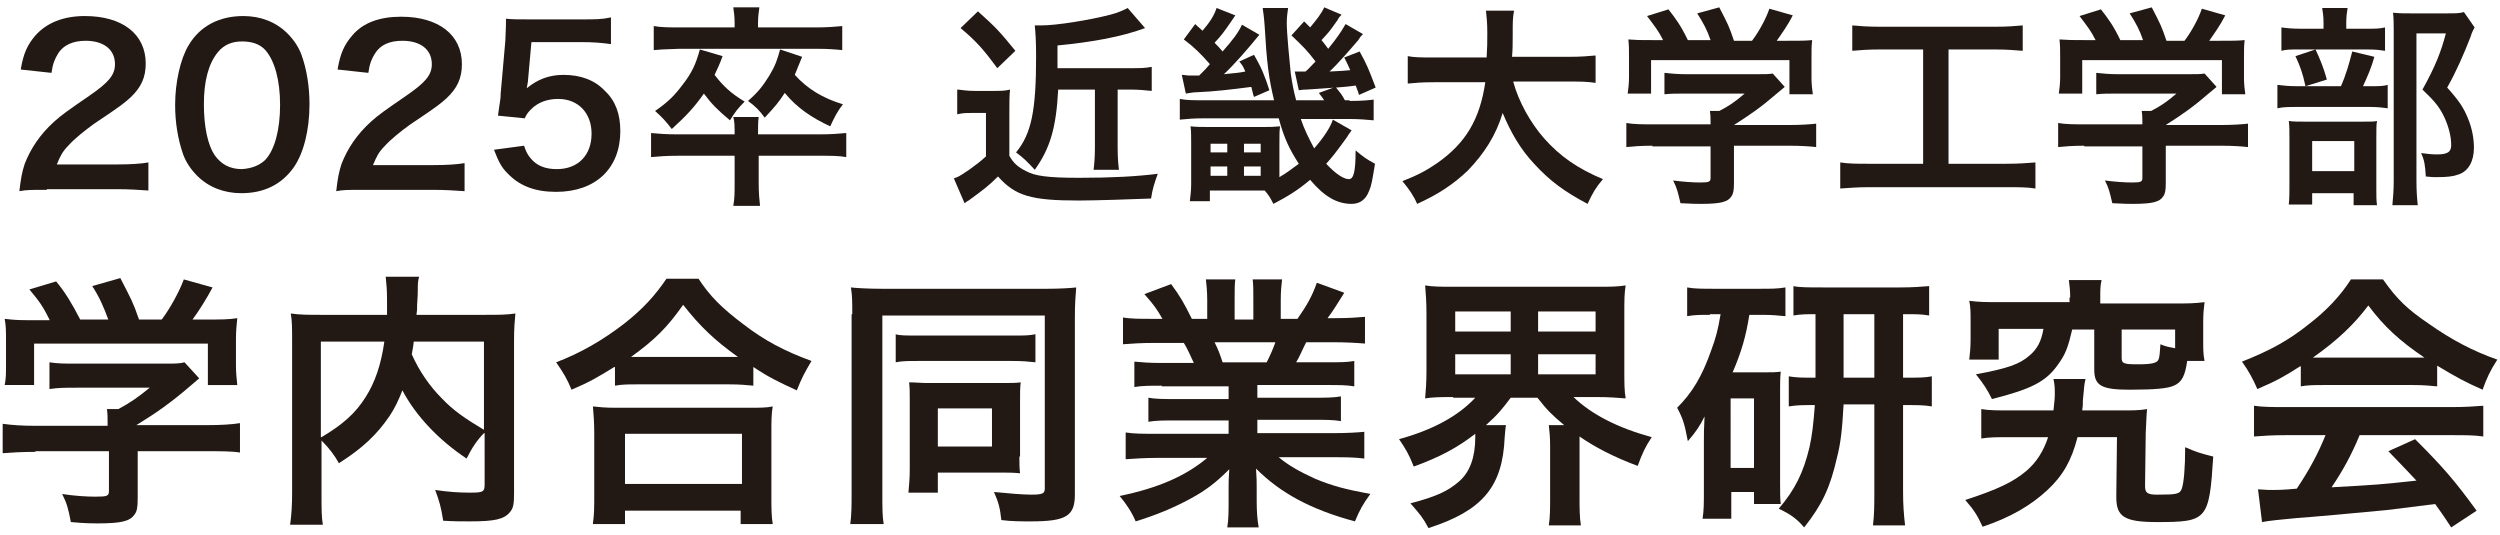 <?xml version="1.0" encoding="utf-8"?>
<!-- Generator: Adobe Illustrator 27.8.1, SVG Export Plug-In . SVG Version: 6.00 Build 0)  -->
<svg version="1.1" id="レイヤー_1" xmlns="http://www.w3.org/2000/svg" xmlns:xlink="http://www.w3.org/1999/xlink" x="0px"
	 y="0px" width="374px" height="80px" viewBox="0 0 374 80" enable-background="new 0 0 374 80" xml:space="preserve">
<g>
	<path fill="#221814" d="M5.3,67.6c-2.1,0-3.6,0.1-4.9,0.2v-4.4c1.4,0.2,3,0.3,4.8,0.3h10.9v-0.3c0-0.8,0-1.5-0.1-2.2h1.7
		c1.7-0.9,3-1.8,4.7-3.2h-11c-1.6,0-2.7,0-4,0.2v-4c1.2,0.2,2.3,0.2,4,0.2h13.2c1.6,0,2.3,0,3-0.2l2.2,2.4c-0.7,0.6-0.7,0.6-1.4,1.2
		c-2.8,2.4-4.9,3.9-8,5.8v0H31c2,0,3.7-0.1,4.9-0.3v4.4c-1.2-0.2-2.9-0.2-5-0.2H20.6v7c0,1.4-0.1,2-0.5,2.5c-0.7,1-2,1.3-5.6,1.3
		c-0.5,0-1.8,0-3.9-0.2c-0.4-2.1-0.6-2.8-1.3-4.2c1.9,0.3,3.7,0.4,5,0.4c1.8,0,2-0.1,2-0.9v-5.9H5.3z M7.4,47.8
		c-0.9-1.8-1.4-2.6-3-4.5l4-1.2c1.4,1.7,2.3,3.2,3.6,5.7h4.2c-0.7-1.9-1.3-3.3-2.4-5l4.2-1.2c1.6,3.1,1.9,3.6,2.8,6.2h3.4
		c1.2-1.6,2.6-4.1,3.3-6l4.3,1.2c-0.9,1.7-2.1,3.6-3,4.8h1.8c2.7,0,3.5,0,4.9-0.2c-0.1,1-0.2,1.8-0.2,3.3v3.7c0,1.1,0.1,2.1,0.2,3
		h-4.4v-6.2H5.1v6.2H0.7c0.2-0.9,0.2-1.8,0.2-3.1V51c0-1.4,0-2.3-0.2-3.3c1.8,0.2,2,0.2,4.7,0.2H7.4z"/>
	<path fill="#221814" d="M72.4,64.8c-1,1-1.8,2.2-2.6,3.8c-4.2-2.8-7.6-6.4-9.6-10.2c-0.6,1.5-1.1,2.6-1.9,3.8
		c-1.9,2.8-4,4.8-7.6,7.1c-0.6-1.1-1.4-2.2-2.6-3.4v7.8c0,2.5,0,3.7,0.2,4.8h-4.9c0.2-1.4,0.3-2.9,0.3-4.8V50.8c0-1.6,0-2.8-0.2-3.9
		c1.4,0.2,2.6,0.2,4.6,0.2h9.8c0-0.9,0-1.5,0-2.2c0-1.6-0.1-2.5-0.2-3.5h5c-0.2,0.7-0.2,1.1-0.2,2c0,0.6,0,0.6-0.1,2.2
		c0,0.8,0,0.8-0.1,1.5h10.2c2.2,0,3.2,0,4.6-0.2c-0.1,1.1-0.2,2.2-0.2,3.9v22.9c0,1.7-0.1,2.3-0.6,2.9c-0.9,1.1-2.3,1.4-6.1,1.4
		c-1.1,0-2.3,0-3.9-0.1c-0.3-2-0.6-3-1.2-4.6c2,0.3,3.6,0.4,5.2,0.4c2,0,2.2-0.1,2.2-1.3V64.8z M48.1,65.4c3.2-1.9,5.1-3.6,6.6-6
		c1.4-2.2,2.3-4.8,2.8-8.3h-9.5V65.4z M61.9,51.1c-0.1,1-0.2,1.2-0.3,1.9c1.1,2.5,2.7,4.8,4.5,6.6c1.7,1.8,3.6,3.1,6.3,4.7V51.1
		H61.9z"/>
	<path fill="#221814" d="M91.9,54.9c-2.6,1.6-3.6,2.2-6.4,3.4c-0.7-1.7-1.2-2.5-2.3-4.1c3.7-1.4,7.1-3.4,10.2-5.8
		c2.8-2.2,4.6-4.2,6.3-6.7h4.8c1.7,2.6,3.5,4.4,6.7,6.8c3.1,2.4,6.1,4,10.2,5.5c-1,1.7-1.4,2.4-2.2,4.4c-2.8-1.3-4.1-1.9-6.5-3.5
		v2.8c-1-0.1-2-0.2-3.6-0.2H95.4c-1.3,0-2.4,0-3.4,0.2V54.9z M88.7,78.3c0.2-1.3,0.2-2.5,0.2-4.2v-9.3c0-1.6-0.1-2.8-0.2-4
		c0.9,0.1,1.8,0.2,3.4,0.2h20c1.6,0,2.6,0,3.5-0.2c-0.2,1.1-0.2,2.2-0.2,4v9.4c0,1.8,0,3,0.2,4.2h-4.8v-2H93.5v2H88.7z M93.5,72.4
		h17.5v-7.5H93.5V72.4z M109,53.4c0.5,0,0.6,0,1.4,0c-3.5-2.5-5.7-4.6-8.2-7.8c-2.4,3.4-4.2,5.2-7.8,7.8c0.5,0,0.7,0,1.1,0H109z"/>
	<path fill="#221814" d="M127.5,47c0-1.7,0-2.8-0.2-4c0.8,0.1,2.7,0.2,4.5,0.2h24.9c1.8,0,3.5-0.1,4.3-0.2c-0.1,1.2-0.2,2.5-0.2,4.4
		V74c0,3.2-1.3,4-6.6,4c-1.2,0-3,0-4.4-0.2c-0.2-1.8-0.4-2.6-1.1-4.2c2.1,0.2,4.2,0.4,5.6,0.4c1.7,0,2-0.2,2-0.9V47.2H132v26.6
		c0,2.3,0,3.4,0.2,4.6h-5c0.2-1.4,0.2-2.9,0.2-4.8V47z M133.9,50c0.8,0.2,1.5,0.2,3.6,0.2h13.8c2.1,0,2.6,0,3.6-0.2v4.2
		c-1-0.1-1.8-0.2-3.5-0.2h-13.9c-1.7,0-2.5,0-3.5,0.2V50z M152.5,68.3c0,1,0,1.7,0.1,2.5c-1.1-0.1-1.7-0.1-2.6-0.1h-9.7v3h-4.4
		c0.1-1.1,0.2-2.1,0.2-3.6V59.8c0-1.1,0-1.8-0.1-2.6c1.1,0,1.7,0.1,2.8,0.1h10.9c1.6,0,2.2,0,3-0.1c-0.1,0.8-0.1,1.4-0.1,2.6V68.3z
		 M140.3,66.8h8.1v-5.7h-8.1V66.8z"/>
	<path fill="#221814" d="M173.8,57.7c-1.8,0-2.9,0-4.1,0.2v-3.8c1.1,0.1,2.2,0.2,4.1,0.2h4.8c-0.6-1.3-1-2.2-1.5-3h-4.3
		c-2,0-3.5,0.1-4.8,0.2v-4c1.2,0.2,2.5,0.2,4.6,0.2h1.3c-0.8-1.4-1.2-2-2.7-3.7l4-1.5c1.4,1.9,1.9,2.8,3.1,5.2h2.3v-2.8
		c0-1.2-0.1-2.3-0.2-3.1h4.4c-0.1,0.7-0.1,1.6-0.1,3v3h2.8v-3c0-1.3,0-2.2-0.1-3h4.4c-0.1,0.8-0.2,1.8-0.2,3.1v2.8h2.5
		c1.4-2,2.2-3.4,2.9-5.4l4.1,1.5c-1,1.6-1.6,2.6-2.5,3.8h1.1c2.1,0,3.3-0.1,4.5-0.2v4c-1.2-0.1-2.8-0.2-4.8-0.2h-4
		c-0.8,1.6-0.9,2-1.5,3h4.6c2,0,3,0,4.1-0.2v3.8c-1.2-0.2-2.2-0.2-4.1-0.2h-10.4v1.9h8.4c1.8,0,3,0,4.1-0.2V63
		c-1.1-0.2-2.4-0.2-4.1-0.2h-8.4v2h11.2c2.3,0,3.7-0.1,4.8-0.2v4c-1.5-0.2-3-0.2-4.8-0.2h-8c1.4,1.2,3.2,2.2,5.4,3.2
		c2.6,1.1,4.6,1.6,8.3,2.3c-1.1,1.5-1.6,2.4-2.3,4.1c-6.7-1.8-11.2-4.3-14.8-7.9c0.1,1.5,0.1,1.9,0.1,2.8v2c0,1.7,0.1,2.9,0.3,4
		h-4.7c0.2-1.2,0.2-2.5,0.2-4.1v-1.9c0-0.9,0-1.1,0.1-2.7c-1.9,1.9-3.4,3.1-5.8,4.4c-2.6,1.4-5,2.4-8.2,3.4
		c-0.6-1.4-1.4-2.6-2.4-3.8c5.8-1.2,9.9-3,13.1-5.7h-7.4c-1.9,0-3.3,0.1-4.8,0.2v-4c1.3,0.2,2.6,0.2,4.8,0.2h10.6v-2h-7.9
		c-1.8,0-3,0-4.1,0.2v-3.6c1.1,0.2,2.3,0.2,4.1,0.2h7.9v-1.9H173.8z M189.5,54.2c0.6-1.2,0.9-1.9,1.3-3h-9.1c0.6,1.2,0.8,1.8,1.2,3
		H189.5z"/>
	<path fill="#221814" d="M217.4,59.4c-1.7,0-3,0-4.2,0.2c0.1-1.2,0.2-2.3,0.2-4.2V47c0-2-0.1-3-0.2-4.3c1.2,0.2,2.4,0.2,4.3,0.2
		h21.4c1.9,0,3,0,4.3-0.2c-0.2,1.2-0.2,2.2-0.2,4.3v8.4c0,2,0,3,0.2,4.2c-1.3-0.1-2.5-0.2-4.3-0.2h-3.5c2.7,2.6,6.6,4.6,11.7,6
		c-1,1.5-1.4,2.4-2.1,4.3c-3.5-1.3-6.4-2.8-8.7-4.4v8.9c0,1.8,0,3.1,0.2,4.4h-4.8c0.2-1.2,0.2-2.5,0.2-4.4v-7.4
		c0-1.5-0.1-2.3-0.2-3.2h2.3c-1.9-1.6-2.5-2.2-4-4.1H226c-1.2,1.6-1.9,2.5-3.7,4.1h3c-0.1,0.4-0.1,0.9-0.2,1.8
		c-0.3,7.4-3.3,11-11.4,13.6c-0.8-1.5-1.2-2-2.7-3.7c3.8-1,5.6-1.8,7.3-3.3c1.6-1.4,2.4-3.6,2.4-6.6c0-0.1,0-0.3,0-0.5
		c-2.6,2-5.1,3.4-9.2,4.9c-0.8-2-1.2-2.6-2.2-4.1c5.1-1.4,8.9-3.5,11.4-6.2H217.4z M217.7,49.6h8.3v-3h-8.3V49.6z M217.7,56h8.3v-3
		h-8.3V56z M230.1,49.6h8.6v-3h-8.6V49.6z M230.1,56h8.6v-3h-8.6V56z"/>
	<path fill="#221814" d="M255.8,47.1c-1.4,0-2.3,0-3.4,0.2V43c1,0.2,2.4,0.2,3.9,0.2h7c1.7,0,2.6,0,3.8-0.2v4.3
		c-1.1-0.1-2-0.2-3.4-0.2h-2c-0.5,3.2-1.2,5.6-2.5,8.6h4.8c1.2,0,1.6,0,2.4-0.1c-0.1,1-0.1,1.6-0.1,2.9v13.8c0,1.6,0,2.2,0.1,3.1h-4
		v-1.8h-3.4v4h-4.3c0.2-1.2,0.2-2.4,0.2-4.1v-7.3c0-1.6,0-1.7,0.1-3.9c-0.7,1.4-1.2,2.2-2.5,3.7c-0.5-2.6-0.7-3.3-1.6-5
		c2.2-2.2,3.7-4.6,5.1-8.6c0.7-1.9,1-3,1.4-5.4H255.8z M258.9,70h3.5V59.6h-3.5V70z M271.6,47c-1.2,0-2.2,0-3.3,0.2v-4.4
		c0.8,0.2,2.3,0.2,4.4,0.2h11.6c1.8,0,3.1-0.1,4.3-0.2v4.4c-1.2-0.2-1.8-0.2-3.9-0.2v9.5h0.3c2.1,0,2.9,0,4-0.2v4.5
		c-1.2-0.2-2-0.2-4-0.2h-0.3v13c0,1.8,0.1,3.3,0.3,5h-4.8c0.2-1.8,0.2-3,0.2-4.9V60.5h-4.6c-0.2,3.6-0.4,5.7-1,8
		c-1,4.4-2.2,7-4.9,10.4c-1.1-1.3-2.1-2-3.8-2.8c2.4-2.8,3.7-5.4,4.6-9.2c0.4-1.8,0.6-3.6,0.8-6.3c-2,0-2.6,0-3.9,0.2v-4.5
		c1.2,0.2,1.9,0.2,4,0.2V47z M280.4,56.4V47h-4.6v9.5H280.4z"/>
	<path fill="#221814" d="M317,61.4c2.1,0,3,0,4.2-0.2c-0.1,1-0.1,1.7-0.2,3.6l-0.1,7.9c0,1,0.3,1.3,1.8,1.3c3,0,3.4-0.1,3.7-0.9
		c0.3-0.9,0.5-3,0.5-6.2c1.6,0.7,2.2,0.9,4.2,1.4c-0.6,9.5-0.9,9.8-8.4,9.8c-4.9,0-6.1-0.8-6.1-3.7V74l0.1-8.6h-5.9
		c-0.9,3.5-2.2,5.8-4.6,8c-2.4,2.2-5.4,4-9.6,5.4c-0.8-1.7-1.2-2.4-2.6-4c4.9-1.6,7.2-2.7,9.2-4.4c1.5-1.3,2.5-2.9,3.2-5h-5.5
		c-2.2,0-3.3,0-4.5,0.2v-4.4c1.2,0.2,2.4,0.2,4.4,0.2h6.4c0.1-1,0.2-1.7,0.2-2.4c0-0.8,0-1.4-0.2-2.3h4.8c-0.2,0.8-0.2,1-0.4,3.2
		c0,0.6,0,0.9-0.1,1.5H317z M309.7,44.5c0-1.1-0.1-1.8-0.2-2.6h4.9c-0.2,0.8-0.2,1.5-0.2,2.6v0.9h11.2c1.8,0,2.8,0,4.4-0.2
		c-0.1,0.9-0.2,1.6-0.2,3V51c0,1.2,0,2,0.2,3h-2.6c-0.3,2.2-0.8,3.2-2,3.7c-0.9,0.4-2.7,0.6-6.6,0.6c-4.2,0-5.3-0.6-5.3-3v-6H310
		c-0.6,2.6-1,3.7-2.1,5.2c-1.8,2.6-4,3.7-9.9,5.2c-0.7-1.4-1.2-2.2-2.4-3.7c4.8-0.9,6.5-1.5,8-2.8c1.2-1,1.8-2.2,2.1-4H299v4.6h-4.4
		c0.1-0.9,0.2-1.8,0.2-3v-2.8c0-1.3,0-2-0.2-3c1.5,0.2,2.6,0.2,4.4,0.2h10.6V44.5z M325.4,49.3h-8v4.2c0,0.9,0.3,1,2.5,1
		c2,0,2.8-0.2,3-0.7c0.2-0.4,0.2-1.1,0.3-2.3c0.9,0.4,1.3,0.4,2.2,0.6V49.3z"/>
	<path fill="#221814" d="M344.1,54.8c-2.5,1.6-3.6,2.2-6.4,3.4c-0.7-1.6-1.3-2.7-2.3-4.1c4.3-1.7,7-3.2,10-5.6
		c2.6-2,4.7-4.2,6.3-6.7h4.8c2.1,3,3.7,4.5,6.8,6.6c3.4,2.4,6.6,4.1,10.3,5.4c-1.1,1.7-1.6,2.8-2.2,4.5c-2.5-1.1-4-1.9-6.8-3.6v3.1
		c-1-0.1-2.1-0.2-3.6-0.2h-13.4c-1.2,0-2.4,0-3.4,0.2V54.8z M341.9,65.1c-2,0-3.4,0.1-4.7,0.2v-4.6c1.3,0.2,2.8,0.2,4.7,0.2h24.9
		c2,0,3.4-0.1,4.7-0.2v4.6c-1.3-0.2-2.7-0.2-4.7-0.2h-13.8c-1.2,2.9-2.5,5.3-4.2,7.8c7.1-0.4,7.1-0.4,12.7-1c-1.3-1.4-2-2.1-4.2-4.4
		l4-1.8c4.3,4.3,6,6.3,9.2,10.7l-3.8,2.5c-1.3-2-1.7-2.5-2.4-3.5c-3.3,0.4-5.7,0.7-7.2,0.9c-4,0.4-11.9,1.1-13.5,1.2
		c-2.2,0.2-4.2,0.4-5.2,0.6l-0.6-4.9c1.1,0.1,1.8,0.1,2.3,0.1c0.3,0,1.5,0,3.5-0.2c2-3,3.2-5.3,4.3-8H341.9z M360.9,53.5
		c0.6,0,1,0,1.8,0c-3.7-2.5-6-4.6-8.4-7.8c-2.1,2.8-4.6,5.2-8.3,7.8c0.7,0,0.9,0,1.6,0H360.9z"/>
</g>
<g>
	<path fill="#221814" d="M7,28.4c-2.5,0-3,0-4.1,0.2c0.2-1.8,0.4-2.9,0.8-4.1c0.9-2.3,2.3-4.4,4.4-6.3c1.1-1,2.1-1.7,5.3-3.9
		c2.9-2,3.8-3.1,3.8-4.7c0-2.2-1.7-3.5-4.4-3.5C11,6.1,9.5,6.7,8.7,8c-0.5,0.8-0.8,1.5-1,2.9l-4.6-0.5c0.4-2.4,1-3.7,2.2-5.1
		C7,3.4,9.5,2.4,12.7,2.4c5.6,0,9.1,2.7,9.1,7.1c0,2.1-0.7,3.6-2.3,5.1c-0.9,0.8-1.2,1.1-5.4,3.9c-1.4,1-3,2.3-3.8,3.2
		c-1,1-1.3,1.7-1.8,2.9h9c2,0,3.6-0.1,4.7-0.3v4.2c-1.5-0.1-2.8-0.2-4.8-0.2H7z"/>
	<path fill="#221814" d="M29.5,26.3c-1-1-1.7-2.1-2.1-3.2c-0.8-2.3-1.2-4.8-1.2-7.4c0-3.4,0.8-6.9,2-8.9c1.7-2.9,4.6-4.4,8.2-4.4
		C39,2.4,41.3,3.3,43,5c1,1,1.7,2.1,2.1,3.2c0.8,2.2,1.2,4.8,1.2,7.4c0,3.9-0.9,7.4-2.4,9.5c-1.8,2.5-4.4,3.8-7.8,3.8
		C33.5,28.9,31.2,28,29.5,26.3z M39.7,23.9c1.4-1.5,2.2-4.5,2.2-8.2c0-3.7-0.8-6.6-2.2-8.2c-0.8-0.9-2-1.3-3.5-1.3
		c-1.5,0-2.7,0.5-3.6,1.6c-1.4,1.7-2.1,4.3-2.1,7.8c0,3.4,0.6,6.1,1.6,7.6c1,1.4,2.3,2.1,4.1,2.1C37.7,25.2,38.9,24.7,39.7,23.9z"/>
	<path fill="#221814" d="M54.4,28.4c-2.5,0-3,0-4.1,0.2c0.2-1.8,0.4-2.9,0.8-4.1c0.9-2.3,2.3-4.4,4.4-6.3c1.1-1,2.1-1.7,5.3-3.9
		c2.9-2,3.8-3.1,3.8-4.7c0-2.2-1.7-3.5-4.4-3.5c-1.9,0-3.3,0.6-4.1,1.9c-0.5,0.8-0.8,1.5-1,2.9l-4.6-0.5c0.4-2.4,1-3.7,2.2-5.1
		c1.6-1.9,4.1-2.8,7.3-2.8c5.6,0,9.1,2.7,9.1,7.1c0,2.1-0.7,3.6-2.3,5.1c-0.9,0.8-1.2,1.1-5.4,3.9c-1.4,1-3,2.3-3.8,3.2
		c-1,1-1.3,1.7-1.8,2.9h9c2,0,3.6-0.1,4.7-0.3v4.2c-1.5-0.1-2.8-0.2-4.8-0.2H54.4z"/>
	<path fill="#221814" d="M78.4,21.8c0.3,0.9,0.5,1.3,1,1.9c0.9,1.1,2.2,1.6,3.9,1.6c3.2,0,5.2-2.1,5.2-5.3c0-3.1-2-5.2-5-5.2
		c-1.6,0-3,0.5-4,1.5c-0.4,0.4-0.7,0.7-1,1.4l-4-0.4c0.3-2.3,0.4-2.4,0.4-3.3l0.7-7.9c0-0.6,0.1-1.7,0.1-3.3c1,0.1,1.7,0.1,3.4,0.1
		h7.9c2.2,0,3,0,4.4-0.3v4c-1.4-0.2-2.7-0.3-4.4-0.3h-7.5l-0.5,5.6c0,0.3-0.1,0.7-0.2,1.3c1.6-1.3,3.3-2,5.5-2
		c2.6,0,4.7,0.8,6.2,2.4c1.6,1.5,2.3,3.5,2.3,6c0,5.6-3.7,9.1-9.6,9.1c-3.2,0-5.5-0.9-7.3-2.8c-0.9-0.9-1.3-1.7-2-3.5L78.4,21.8z"/>
	<path fill="#221814" d="M122.5,20.1c1.9,0,3-0.1,4.1-0.2v3.6c-1.2-0.2-2.1-0.2-4.1-0.2h-9v4c0,1.7,0.1,2.5,0.2,3.5h-4
		c0.2-1.1,0.2-1.9,0.2-3.5v-4h-8.4c-1.8,0-3,0.1-4.1,0.2v-3.6c1.1,0.1,2.1,0.2,4.1,0.2h8.4c0-1.2,0-1.9-0.2-2.6h3.8
		c-0.1,0.8-0.1,1.2-0.1,2.6H122.5z M109.9,3.4c0-0.9-0.1-1.6-0.2-2.3h3.9c-0.1,0.7-0.2,1.5-0.2,2.3v0.7h8.8c1.6,0,2.7-0.1,3.8-0.2
		v3.6c-0.9-0.1-2.1-0.2-3.7-0.2h-20.7c-2.8,0.1-2.8,0.1-3.8,0.2V3.9c1.2,0.2,2.3,0.2,3.9,0.2h8.2V3.4z M108.1,8.4
		c-0.5,1.4-0.8,1.9-1.2,2.8c1.3,1.7,2.5,2.8,4.5,4c-1,1-1.4,1.5-2.2,2.8c-1.9-1.6-2.7-2.4-3.9-4c-1.4,2-2.6,3.3-4.8,5.3
		c-1-1.3-1.5-1.8-2.5-2.7c1.9-1.3,2.9-2.3,4.1-3.9c1.4-1.8,2-3.1,2.6-5.3L108.1,8.4z M120,8.5c-0.6,1.5-0.8,1.9-1.1,2.7
		c1.9,2.1,4.2,3.5,7.2,4.4c-0.8,1-1.3,2-1.9,3.3c-2.8-1.3-5-2.8-6.8-5c-0.9,1.4-1.5,2.1-3,3.7c-0.8-1.1-1.4-1.7-2.5-2.5
		c1.5-1.3,2.2-2.2,3.2-3.8c0.9-1.5,1.2-2.4,1.6-3.9L120,8.5z"/>
	<path fill="#221814" d="M143.3,13.4c0.9,0.1,1.4,0.2,2.6,0.2h2.8c1,0,1.6,0,2.4-0.2c-0.1,1-0.1,1.8-0.1,3.5v6.4
		c0.6,1.1,1.3,1.7,2.5,2.3c1.3,0.7,3.1,1,7.9,1c5,0,8.6-0.2,11.8-0.6c-0.5,1.4-0.8,2.3-1,3.7c-2.5,0.1-8.4,0.3-10.8,0.3
		c-7.2,0-9.5-0.7-12.1-3.6c-1.4,1.4-2.2,2-4.4,3.6c-0.2,0.1-0.2,0.1-0.6,0.4l-1.6-3.7c0.2-0.1,0.2-0.1,0.5-0.2
		c0.7-0.3,2.9-1.8,4.3-3.1v-6.5h-2.1c-0.9,0-1.3,0-2.2,0.2V13.4z M146.3,1.7c2.7,2.4,3.4,3.2,5.6,5.9l-2.7,2.6c-2-2.7-3.1-4-5.5-6
		L146.3,1.7z M158.3,13.5c-0.3,5.6-1.2,8.7-3.5,11.9c-1.1-1.2-1.7-1.8-2.8-2.6c2.3-2.8,3-6.2,3-14.4c0-2.3-0.1-3.6-0.2-4.6
		c0.7,0,0.8,0,1,0c2.3,0,7.2-0.8,10.3-1.6c1.2-0.3,2-0.7,2.6-1l2.6,3c-3.5,1.3-7.9,2.1-13.1,2.6v3.4H169c1.5,0,2.3,0,3.3-0.2v3.6
		c-1-0.1-2-0.2-3.2-0.2h-1.9v8.6c0,1.7,0.1,2.7,0.2,3.4h-3.8c0.1-0.8,0.2-1.8,0.2-3.4v-8.6H158.3z"/>
	<path fill="#221814" d="M201.9,15.1c1.8,0,2.8-0.1,3.6-0.2V18c-1.1-0.1-2.2-0.2-3.8-0.2h-7.1c0.5,1.5,1.2,2.9,2,4.4
		c1.4-1.6,2.4-3.1,2.8-4.3l2.8,1.6c-0.2,0.3-0.2,0.3-0.5,0.7c-0.1,0.2-0.1,0.2-1.2,1.7c-0.5,0.7-1.2,1.6-2.1,2.6
		c1.4,1.5,2.6,2.3,3.4,2.3c0.7,0,1-1.1,1-4.3c1.2,1,1.6,1.3,2.9,2c-0.4,2.4-0.5,3.2-0.9,4.1c-0.5,1.3-1.4,1.9-2.6,1.9
		c-2.2,0-4.1-1.1-6.2-3.6c-1.9,1.6-3.4,2.5-5.5,3.6c-0.5-1-0.7-1.3-1.3-2h-8.2v1.6H178c0.1-0.9,0.2-1.6,0.2-2.6v-6.1
		c0-1.2,0-1.8-0.1-2.5c1,0.1,1.6,0.1,2.8,0.1h7.9c1.2,0,1.6,0,2.7-0.1c-0.1,0.7-0.1,1.1-0.1,2.7v4.9c1.2-0.7,1.8-1.2,2.9-2
		c-1.4-2.2-2.2-3.8-3-6.8h-11.1c-1.7,0-2.7,0.1-3.7,0.2v-3.1c1,0.2,2,0.2,3.7,0.2h10.4c-0.8-3.3-1.1-5.7-1.4-11
		c-0.1-1.5-0.2-2-0.3-2.8h3.8c-0.1,0.7-0.2,1.4-0.2,2.2c0,1.6,0.4,5.6,0.6,7.6c0.2,1.4,0.4,2.5,0.8,4h4.2c-0.3-0.4-0.4-0.6-0.8-1.1
		l2.5-0.9c0.8,1,0.9,1.1,1.4,2H201.9z M176.8,11.2c0.4,0,0.7,0.1,1.2,0.1c0.2,0,0.2,0,1.4,0c1-1,1-1,1.6-1.7
		c-1.3-1.5-2.3-2.5-3.9-3.7l1.7-2.3c0.5,0.5,0.7,0.6,1.1,1c1.1-1.3,1.7-2.2,2.1-3.4l2.8,1.1l-0.4,0.6c-1.5,2.2-1.7,2.4-2.7,3.5
		c0.5,0.5,0.6,0.6,1.2,1.3c1.6-1.8,2.4-2.9,2.9-4l2.6,1.5c-1.7,2.1-3.8,4.5-5.3,5.9c2-0.2,2.2-0.2,3.2-0.4c-0.3-0.7-0.4-0.9-0.9-1.5
		l2.2-1c1.1,1.9,1.6,3.1,2.3,5.3l-2.3,1c-0.1-0.2-0.2-0.7-0.4-1.5c-3.1,0.4-5.6,0.7-8.2,0.8c-0.4,0-1,0.1-1.6,0.2L176.8,11.2z
		 M181.1,22.8h2.5v-1.3h-2.5V22.8z M181.1,26.3h2.5v-1.4h-2.5V26.3z M186.1,22.8h2.5v-1.3h-2.5V22.8z M186.1,26.3h2.5v-1.4h-2.5
		V26.3z M193.7,10.7c0.5,0,0.5,0,1.6,0c0.5-0.4,0.7-0.7,1.5-1.5c-1.2-1.6-1.9-2.3-3.6-3.9l1.9-2.1l0.9,0.9c1-1.2,1.7-2.1,2.1-3
		l2.6,1.1c-0.3,0.3-0.4,0.4-0.6,0.8c-1.2,1.7-1.2,1.7-2.4,3c0.3,0.4,0.5,0.6,1,1.3c1.2-1.5,1.8-2.3,2.6-3.7l2.6,1.5
		c-0.3,0.3-0.4,0.4-0.7,0.9c-1.2,1.4-3.1,3.6-4.3,4.7c2-0.1,2-0.1,3.1-0.2c-0.4-0.9-0.5-1.1-0.9-1.9l2.3-0.9c1.1,2,1.3,2.5,2.4,5.4
		l-2.5,1.1c-0.1-0.4-0.1-0.4-0.3-0.9c-0.1-0.3-0.1-0.3-0.2-0.5c-1.3,0.2-2.8,0.3-7.3,0.6c-0.4,0-0.5,0-1.2,0.1L193.7,10.7z"/>
	<path fill="#221814" d="M226.4,12.3c0.8,2.9,2.5,6,4.6,8.4c2.4,2.7,5,4.5,8.8,6.1c-1.1,1.3-1.5,2-2.3,3.7c-3.4-1.8-5.6-3.4-7.9-5.9
		c-2.1-2.2-3.6-4.8-4.8-7.7c-1,3.3-2.7,6-5.2,8.6c-2.2,2.1-4.5,3.6-7.6,5c-0.5-1.2-1.2-2.2-2.2-3.4c2.3-0.9,3.6-1.6,5.2-2.7
		c4.3-3,6.4-6.6,7.2-12.1h-7.6c-2,0-2.9,0.1-4,0.2V8.4c1,0.2,2.1,0.2,4,0.2h7.8c0.1-1.6,0.1-2.1,0.1-3.8c0-1.3-0.1-2.3-0.2-3.2h4.2
		c-0.2,1.1-0.2,1.6-0.2,3.7c0,1.3,0,2-0.1,3.2h8.5c1.8,0,2.9-0.1,4-0.2v4.1c-1.3-0.2-2.2-0.2-4-0.2H226.4z"/>
	<path fill="#221814" d="M247.2,21.8c-1.7,0-2.9,0.1-3.9,0.2v-3.6c1.1,0.2,2.4,0.2,3.9,0.2h8.7v-0.2c0-0.6,0-1.2-0.1-1.8h1.4
		c1.4-0.7,2.4-1.4,3.8-2.6h-8.8c-1.3,0-2.2,0-3.2,0.1v-3.2c1,0.1,1.9,0.2,3.2,0.2h10.6c1.2,0,1.9,0,2.4-0.1l1.8,2
		c-0.5,0.4-0.5,0.4-1.2,1c-2.3,2-3.9,3.1-6.4,4.7v0h8.4c1.6,0,3-0.1,3.9-0.2V22c-0.9-0.1-2.3-0.2-4-0.2h-8.3v5.6
		c0,1.1-0.1,1.6-0.4,2c-0.5,0.8-1.6,1.1-4.5,1.1c-0.4,0-1.5,0-3.1-0.1c-0.4-1.7-0.5-2.2-1.1-3.4c1.5,0.2,3,0.3,4,0.3
		c1.4,0,1.6-0.1,1.6-0.7v-4.7H247.2z M248.8,6c-0.7-1.4-1.2-2-2.4-3.6l3.2-1c1.1,1.4,1.9,2.5,2.9,4.6h3.4c-0.5-1.5-1.1-2.6-2-4
		l3.3-0.9c1.3,2.5,1.5,2.9,2.2,5h2.7c1-1.3,2.1-3.3,2.6-4.8l3.5,1c-0.7,1.4-1.7,2.8-2.4,3.8h1.4c2.2,0,2.8,0,3.9-0.1
		c-0.1,0.8-0.1,1.4-0.1,2.7v3c0,0.9,0.1,1.7,0.2,2.4h-3.5V9H247v5h-3.5c0.1-0.7,0.2-1.5,0.2-2.5V8.6c0-1.2,0-1.8-0.1-2.7
		C245,6,245.1,6,247.3,6H248.8z"/>
	<path fill="#221814" d="M281.2,7.4c-1.8,0-2.9,0.1-4.1,0.2V3.8c1.1,0.1,2.2,0.2,4.2,0.2h17.2c1.9,0,2.9-0.1,4.1-0.2v3.8
		c-1.3-0.1-2.4-0.2-4.1-0.2h-7v17.1h8.6c1.9,0,3.1-0.1,4.4-0.2v3.9c-1.2-0.2-2.6-0.2-4.4-0.2h-20.4c-1.7,0-3,0.1-4.4,0.2v-3.9
		c1.3,0.2,2.5,0.2,4.4,0.2h8V7.4H281.2z"/>
	<path fill="#221814" d="M311.8,21.8c-1.7,0-2.9,0.1-3.9,0.2v-3.6c1.1,0.2,2.4,0.2,3.9,0.2h8.7v-0.2c0-0.6,0-1.2-0.1-1.8h1.4
		c1.4-0.7,2.4-1.4,3.8-2.6h-8.8c-1.3,0-2.2,0-3.2,0.1v-3.2c1,0.1,1.9,0.2,3.2,0.2h10.6c1.2,0,1.9,0,2.4-0.1l1.8,2
		c-0.5,0.4-0.5,0.4-1.2,1c-2.3,2-3.9,3.1-6.4,4.7v0h8.4c1.6,0,3-0.1,3.9-0.2V22c-0.9-0.1-2.3-0.2-4-0.2H324v5.6c0,1.1-0.1,1.6-0.4,2
		c-0.5,0.8-1.6,1.1-4.5,1.1c-0.4,0-1.5,0-3.1-0.1c-0.4-1.7-0.5-2.2-1.1-3.4c1.5,0.2,3,0.3,4,0.3c1.4,0,1.6-0.1,1.6-0.7v-4.7H311.8z
		 M313.5,6c-0.7-1.4-1.2-2-2.4-3.6l3.2-1c1.1,1.4,1.9,2.5,2.9,4.6h3.4c-0.5-1.5-1.1-2.6-2-4l3.3-0.9c1.3,2.5,1.5,2.9,2.2,5h2.7
		c1-1.3,2.1-3.3,2.6-4.8l3.5,1c-0.7,1.4-1.7,2.8-2.4,3.8h1.4c2.2,0,2.8,0,3.9-0.1c-0.1,0.8-0.1,1.4-0.1,2.7v3c0,0.9,0.1,1.7,0.2,2.4
		h-3.5V9h-20.9v5h-3.5c0.1-0.7,0.2-1.5,0.2-2.5V8.6c0-1.2,0-1.8-0.1-2.7C309.6,6,309.8,6,312,6H313.5z"/>
	<path fill="#221814" d="M354.4,12.9c1.4,0,2.1,0,2.8-0.2v3.5c-0.7-0.1-1.5-0.2-2.6-0.2h-10.7c-1.6,0-2.3,0-3.2,0.2v-3.5
		c0.9,0.1,1.6,0.2,3.2,0.2h6.3c0.8-1.8,1.2-3.3,1.7-5.2l3.3,0.8c-0.4,1.5-1,2.9-1.7,4.4H354.4z M353.9,4.3c1.4,0,2.1,0,2.9-0.2v3.5
		c-0.7-0.1-1.3-0.2-2.7-0.2h-10.2c-1.2,0-1.9,0-2.6,0.2V4.1c0.7,0.1,1.5,0.2,3,0.2h3.3V3.4c0-0.9-0.1-1.6-0.2-2.2h3.8
		c-0.1,0.6-0.2,1.3-0.2,2.2v0.9H353.9z M345.9,30.6h-3.5c0.1-0.9,0.1-1.7,0.1-3v-6.9c0-1.3,0-1.9-0.1-2.6c0.7,0.1,1.4,0.1,2.6,0.1
		h8.3c1.3,0,1.9,0,2.3-0.1c-0.1,0.6-0.1,1-0.1,2.4v7.8c0,1.1,0,1.7,0.1,2.4h-3.5v-1.8h-6.2V30.6z M346.4,7.4
		c0.7,1.5,1.2,2.7,1.7,4.5l-3.2,1c-0.4-1.9-0.8-3-1.5-4.5L346.4,7.4z M345.9,25.6h6.3v-4.5h-6.3V25.6z M370.2,4.1
		c-0.2,0.4-0.4,0.7-0.6,1.4c-1.1,2.8-2.1,5.1-3.5,7.6c1.8,2,2.5,3.1,3.1,4.6c0.6,1.4,0.9,3,0.9,4.4c0,2-0.8,3.5-2.3,4
		c-0.8,0.3-1.7,0.4-3.3,0.4c-0.5,0-0.8,0-1.6-0.1c-0.1-1.7-0.2-2.4-0.7-3.5c0.8,0.1,1.5,0.2,2.4,0.2c1.6,0,2.1-0.4,2.1-1.4
		c0-1.3-0.4-2.8-1-4.1c-0.7-1.5-1.4-2.4-3.3-4.2c1.9-3.4,2.8-5.7,3.5-8.4h-4.4V27c0,1.7,0.1,2.8,0.2,3.7h-3.8c0.1-1,0.2-2.3,0.2-3.6
		V4.6c0-0.9,0-1.8-0.1-2.7c0.9,0.1,1.6,0.1,2.6,0.1h5.5c1.2,0,1.9,0,2.5-0.2L370.2,4.1z"/>
</g>
</svg>
